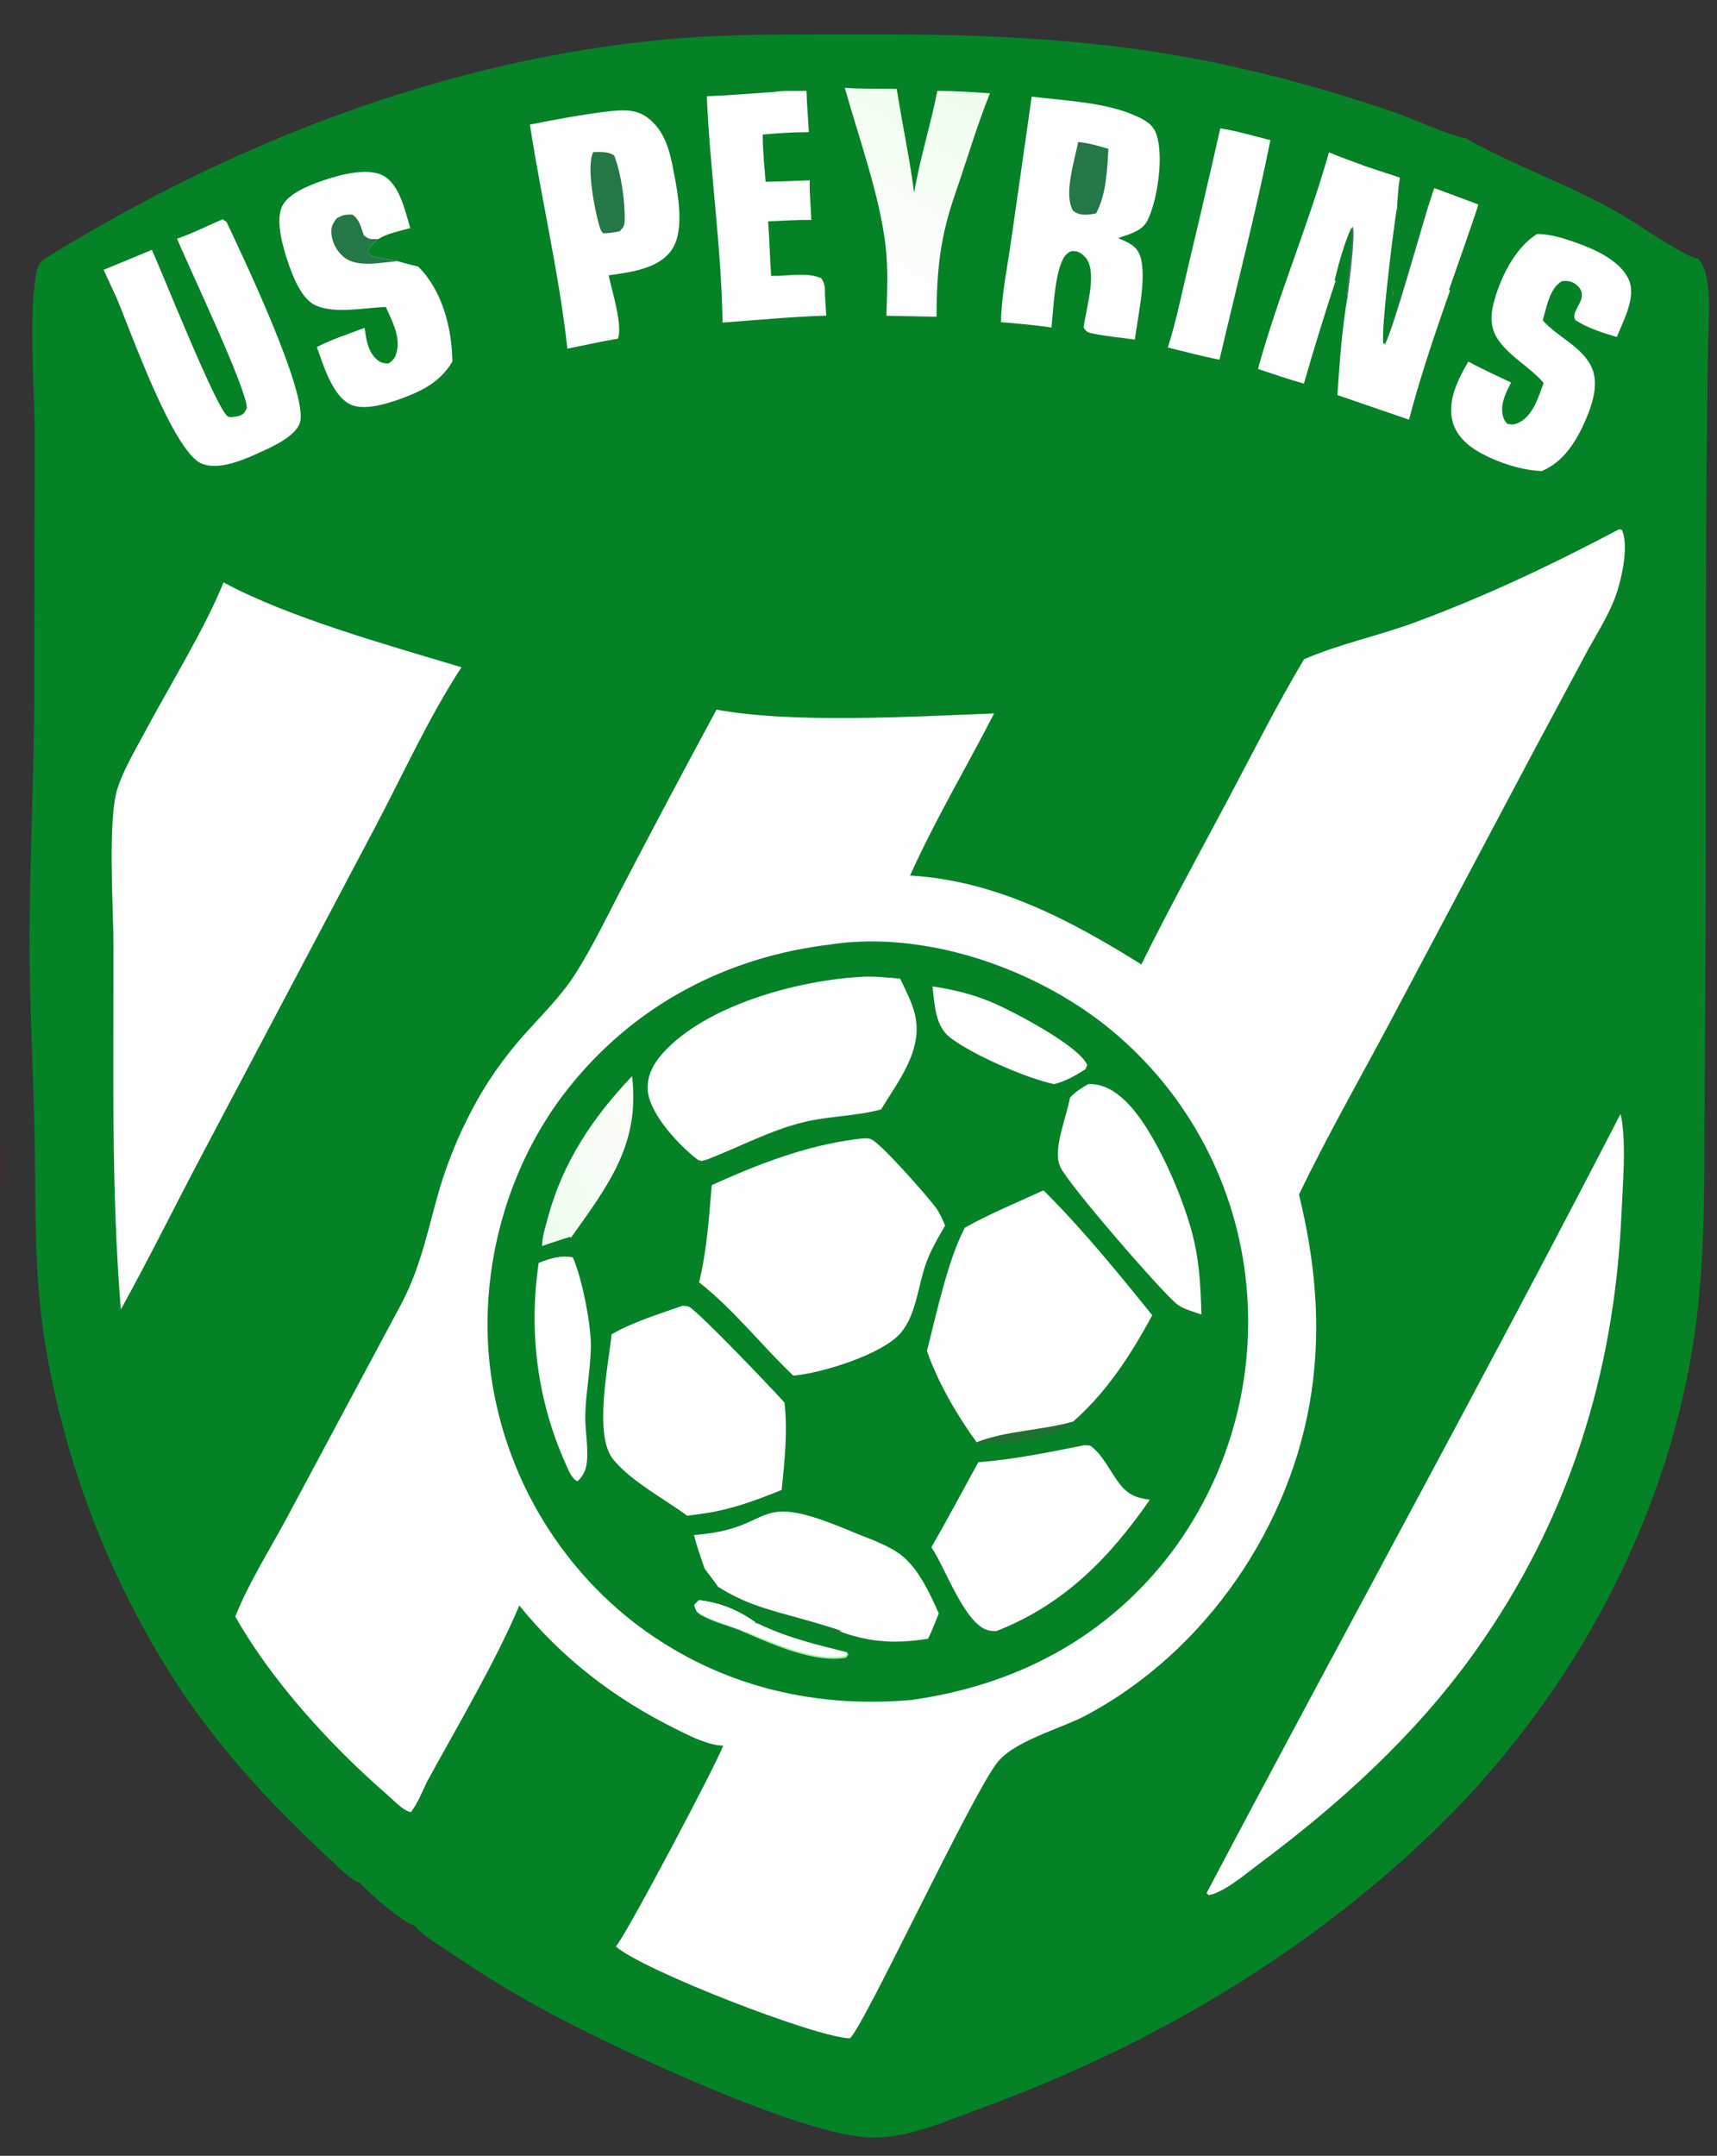 <svg xmlns="http://www.w3.org/2000/svg" id="svg67" version="1.1" height="123" width="98">
  
  <rect width="100%" height="100%" fill="#333333" stroke="none"/>
  
  <path id="path1" d="M200 136.476L200 138.899L199.802 138.742C199.557 137.994 199.824 137.216 200 136.476Z" transform="scale(0.495 0.495)" fill-opacity="0.012" fill="#09E500"></path>
  <path id="path2" d="M0 121.471C0.539 122.717 0.486 124.626 0.254 125.952L0 126.161L0 121.471Z" transform="scale(0.495 0.495)" fill-opacity="0.008" fill="#E400C1"></path>
  <path id="path3" d="M0 128.361C0.666 130.201 0.768 138.213 0 140.103L0 128.361Z" transform="scale(0.495 0.495)" fill-opacity="0.027" fill="#FE0001"></path>
  <path id="path4" d="M0 95.159C0.141 95.374 0.492 95.777 0.554 96.006C1.054 97.851 0.585 107.144 0.59 109.66C0.596 112.281 0.827 114.955 0.735 117.567C0.698 118.591 0.469 119.582 0.407 120.599L0 121.149L0 95.159Z" transform="scale(0.495 0.495)" fill-opacity="0.012" fill="#FE0001"></path>
  <path id="path5" d="M0 49.102C0.931 52.025 0.617 55.287 0.714 58.317C0.939 65.413 1.294 72.394 0.529 79.483L0 80.145L0 49.102Z" transform="scale(0.495 0.495)" fill-opacity="0.008" fill="#FE0001"></path>
  <path id="path6" d="M41.474 216.999C41.447 216.993 41.419 216.989 41.392 216.98C40.284 216.606 38.754 214.939 37.875 214.131C31.015 207.826 24.462 200.626 19.502 192.693Q18.186 190.588 16.973 188.422Q15.76 186.256 14.652 184.034Q13.545 181.812 12.545 179.539Q11.546 177.267 10.656 174.949Q9.767 172.631 8.991 170.273Q8.214 167.915 7.552 165.522Q6.889 163.13 6.343 160.708Q5.796 158.286 5.366 155.841C3.853 147.193 4.144 139.223 3.977 130.528C3.832 123.036 3.383 115.484 3.406 108C3.437 98.187 3.991 88.394 3.951 78.579L3.998 49.75C3.975 44.918 3.246 35.498 4.284 31.07C4.492 30.182 5.006 29.914 5.76 29.451C27.291 16.213 51.66 6.843 76.971 4.531C84.604 3.834 92.299 3.986 99.956 3.96C113.454 3.912 126.523 4.463 139.793 7.16Q150.374 9.359 160.589 12.885C163.433 13.842 166.146 15.278 169.072 15.977C175.39 19.55 182.406 21.753 188.569 25.721C189.674 26.433 194.747 29.826 195.773 29.793C197.52 31.6 196.999 36.609 196.958 39.037C196.581 61.461 196.738 83.865 196.671 106.293L196.544 128.436C196.517 136.293 196.589 144.208 195.629 152.022C192.898 174.239 181.478 195.44 165.483 210.908C150.528 225.371 132.525 235.902 113.045 243.03C109.178 244.445 104.657 246.473 100.492 246.38C92.416 246.198 71.041 236.123 63.424 232.052Q57.655 228.956 52.24 225.277C50.861 224.35 49.069 223.328 47.933 222.119C47.88 222.063 47.83 222.005 47.779 221.947C46.407 221.566 42.491 218.156 41.474 216.999Z" transform="scale(0.495 0.495)" fill="#058226"></path>
  <path id="path7" d="M112.751 74.686C112.478 72.585 113.03 68.656 111.935 66.925L111.507 66.865L110.579 67.798C109.924 67.814 109.898 67.75 109.433 67.338C109.312 66.974 109.189 66.595 109.268 66.209C109.427 65.433 110.056 64.854 110.694 64.443C112.065 63.562 113.428 63.264 115.022 63.615C115.121 66.136 115.004 72.184 115.72 74.232C114.978 74.685 113.616 74.615 112.751 74.686Z" transform="scale(0.495 0.495)" fill="#E7F8EA"></path>
  <path id="path8" d="M74.193 62.048L75.373 62.141C77.483 62.517 79.989 62.689 81.944 63.569C82.067 64.715 82.154 65.809 82.107 66.962C81.981 68.059 81.798 69.052 81.471 70.108C80.142 70.567 78.716 70.696 77.318 70.768C77.216 71.668 77.229 72.77 76.623 73.487C75.975 73.718 75.268 73.607 74.631 73.299C74.51 73.241 74.397 73.176 74.285 73.104Q74.62 69.212 75.038 65.329C74.845 65.21 74.646 65.092 74.466 64.955C73.918 64.538 73.934 64.376 73.84 63.746C73.997 63.192 74.084 62.613 74.193 62.048Z" transform="scale(0.495 0.495)" fill="#E7F8EA"></path>
  <path id="path9" d="M74.193 62.048L75.373 62.141C75.284 63.202 75.23 64.281 75.038 65.329C74.845 65.21 74.646 65.092 74.466 64.955C73.918 64.538 73.934 64.376 73.84 63.746C73.997 63.192 74.084 62.613 74.193 62.048Z" transform="scale(0.495 0.495)" fill="#1E7231"></path>
  <path id="path10" d="M78.342 64.357C78.673 64.463 78.776 64.599 78.976 64.876C79.277 66.323 78.897 67.54 78.436 68.894L77.912 68.507C77.654 67.226 78.088 65.63 78.342 64.357Z" transform="scale(0.495 0.495)" fill="#2C4D34"></path>
  <path id="path11" d="M133.625 61.338C134.728 60.501 136.868 59.518 138.268 59.697C139.114 59.806 139.79 60.267 140.28 60.955C141.536 62.722 142.481 67.12 142.102 69.246C142.021 69.696 141.683 69.98 141.313 70.219C140.255 70.9 138.673 71.16 137.456 71.431L136.273 71.13C134.715 69.699 134.615 66.553 134.12 64.561C134.04 63.464 133.841 62.415 133.625 61.338Z" transform="scale(0.495 0.495)" fill="#E7F8EA"></path>
  <path id="path12" d="M60.295 59.364C62.546 59.747 64.57 60.316 66.693 61.17L66.695 62.902C66.425 64.683 66.137 66.437 65.719 68.192C65.331 69.32 64.923 70.238 64.234 71.217C62.044 71.239 60.086 70.775 58.007 70.12C58.618 66.508 59.486 62.937 60.295 59.364Z" transform="scale(0.495 0.495)" fill="#E7F8EA"></path>
  <path id="path13" d="M81.944 63.569L83.489 63.254C84.46 63.397 85.403 63.495 86.385 63.535C86.85 63.602 87.332 63.702 87.8 63.707C88.696 63.604 89.56 63.711 90.451 63.803C90.316 67.347 90.185 70.768 89.406 74.245C88.464 74.614 87.36 74.673 86.355 74.703C85.311 74.735 84.271 74.477 83.514 73.716C82.65 72.847 82.779 71.798 82.811 70.669L81.471 70.108C81.798 69.052 81.981 68.059 82.107 66.962C82.154 65.809 82.067 64.715 81.944 63.569Z" transform="scale(0.495 0.495)" fill="#E7F8EA"></path>
  <path id="path14" d="M81.944 63.569L83.489 63.254C83.458 64.888 83.289 66.5 83.119 68.123C83.061 68.784 83.118 70.118 82.811 70.669L81.471 70.108C81.798 69.052 81.981 68.059 82.107 66.962C82.154 65.809 82.067 64.715 81.944 63.569Z" transform="scale(0.495 0.495)" fill="#257747"></path>
  <path id="path15" d="M86.385 63.535C86.85 63.602 87.332 63.702 87.8 63.707C87.228 65.977 87.702 70.975 86.543 72.719L86.192 72.553C85.311 70.337 86.183 65.976 86.385 63.535Z" transform="scale(0.495 0.495)" fill="#257747"></path>
  <path id="path16" d="M66.693 61.17C67.374 61.107 68.05 61.039 68.735 61.041C70.488 61.474 72.388 61.958 74.193 62.048C74.084 62.613 73.997 63.192 73.84 63.746C73.934 64.376 73.918 64.538 74.466 64.955C74.646 65.092 74.845 65.21 75.038 65.329Q74.62 69.212 74.285 73.104C73.835 72.671 73.503 72.403 72.908 72.194L72.489 72.513C71.322 73.207 68.062 72.226 66.713 71.963C66.083 71.624 64.965 71.498 64.234 71.217C64.923 70.238 65.331 69.32 65.719 68.192C66.137 66.437 66.425 64.683 66.695 62.902L66.693 61.17Z" transform="scale(0.495 0.495)" fill="#E7F8EA"></path>
  <path id="path17" d="M70.794 65.311C70.875 64.773 71 64.452 71.272 63.988C72.055 63.684 72.674 63.916 73.485 64.055C72.751 64.987 71.925 65.146 70.794 65.311Z" transform="scale(0.495 0.495)" fill="#1E7231"></path>
  <path id="path18" d="M66.693 61.17C67.374 61.107 68.05 61.039 68.735 61.041C68.418 61.842 68.24 62.605 68.092 63.453L67.179 69.444L66.713 71.963C66.083 71.624 64.965 71.498 64.234 71.217C64.923 70.238 65.331 69.32 65.719 68.192C66.137 66.437 66.425 64.683 66.695 62.902L66.693 61.17Z" transform="scale(0.495 0.495)" fill="#257747"></path>
  <path id="path19" d="M66.693 61.17C67.374 61.107 68.05 61.039 68.735 61.041C68.418 61.842 68.24 62.605 68.092 63.453C67.725 63.835 67.368 64.286 66.886 64.518L66.695 62.902L66.693 61.17Z" transform="scale(0.495 0.495)" fill="#1E7231"></path>
  <path id="path20" d="M73.84 63.746C73.934 64.376 73.918 64.538 74.466 64.955C74.646 65.092 74.845 65.21 75.038 65.329Q74.62 69.212 74.285 73.104C73.835 72.671 73.503 72.403 72.908 72.194L72.489 72.513C72.532 72.045 72.538 71.704 72.412 71.243C72.209 70.505 70.823 70.798 70.239 70.469C70.137 70.107 70.075 69.845 70.179 69.481C70.526 68.262 72.011 68.032 73.014 67.471L73.078 66.993C72.37 66.137 71.493 66.182 70.871 65.414C70.844 65.381 70.82 65.346 70.794 65.311C71.925 65.146 72.751 64.987 73.485 64.055L73.84 63.746Z" transform="scale(0.495 0.495)" fill="#257747"></path>
  <path id="path21" d="M124.229 62.437C124.559 63.862 124.731 65.268 124.874 66.722C124.95 67.491 124.935 68.438 125.143 69.171C125.189 70.483 125.266 71.793 125.109 73.101C123.71 73.617 120.344 74.543 118.961 73.909C118.93 73.895 118.9 73.878 118.87 73.863C118.49 73.863 117.934 73.775 117.617 73.969C117.289 74.171 116.906 74.145 116.541 74.09C116.228 74.043 116.01 74.123 115.72 74.232C115.004 72.184 115.121 66.136 115.022 63.615C115.865 63.614 116.747 63.32 117.631 63.3C119.784 62.7 122.013 62.602 124.229 62.437Z" transform="scale(0.495 0.495)" fill="#E7F8EA"></path>
  <path id="path22" d="M120.014 69.474C120.672 69.404 121.402 69.166 121.951 69.575C122.309 69.841 122.571 70.363 122.619 70.8C122.67 71.281 122.514 71.416 122.268 71.815L121.851 71.928C120.929 71.242 120.963 70.562 119.762 70.3C119.805 70.03 119.929 69.737 120.014 69.474Z" transform="scale(0.495 0.495)" fill="#257747"></path>
  <path id="path23" d="M115.022 63.615C115.865 63.614 116.747 63.32 117.631 63.3C117.358 64.988 117.218 67.532 118.247 68.983C118.469 69.296 118.712 69.416 119.099 69.469C119.394 69.509 119.717 69.484 120.014 69.474C119.929 69.737 119.805 70.03 119.762 70.3C119.303 70.5 118.884 70.687 118.481 70.99C118.179 72.011 118.596 72.848 118.87 73.863C118.49 73.863 117.934 73.775 117.617 73.969C117.289 74.171 116.906 74.145 116.541 74.09C116.228 74.043 116.01 74.123 115.72 74.232C115.004 72.184 115.121 66.136 115.022 63.615Z" transform="scale(0.495 0.495)" fill="#1E7231"></path>
  <path id="path24" d="M130.551 61.314C131.372 60.959 132.713 61.307 133.625 61.338C133.841 62.415 134.04 63.464 134.12 64.561C134.615 66.553 134.715 69.699 136.273 71.13L137.456 71.431C136.135 71.659 134.754 71.714 133.416 71.911C131.879 72.362 130.373 72.675 128.791 72.921C127.673 73.161 126.247 73.229 125.109 73.101C125.266 71.793 125.189 70.483 125.143 69.171C124.935 68.438 124.95 67.491 124.874 66.722C124.731 65.268 124.559 63.862 124.229 62.437L125.741 62.204C127.301 61.697 128.932 61.528 130.551 61.314Z" transform="scale(0.495 0.495)" fill="#E7F8EA"></path>
  <path id="path25" d="M125.875 65.028C126.098 66.206 126.28 67.415 126.573 68.576C125.867 68.684 125.592 68.592 125.143 69.171C124.935 68.438 124.95 67.491 124.874 66.722C125.438 66.442 125.655 65.589 125.875 65.028Z" transform="scale(0.495 0.495)" fill="#257747"></path>
  <path id="path26" d="M124.229 62.437L125.741 62.204C125.775 63.136 125.757 64.104 125.875 65.028C125.655 65.589 125.438 66.442 124.874 66.722C124.731 65.268 124.559 63.862 124.229 62.437Z" transform="scale(0.495 0.495)" fill="#257747"></path>
  <path id="path27" d="M126.573 68.576C126.697 69.502 126.819 71.983 127.575 72.541C127.964 72.828 128.329 72.862 128.791 72.921C127.673 73.161 126.247 73.229 125.109 73.101C125.266 71.793 125.189 70.483 125.143 69.171C125.592 68.592 125.867 68.684 126.573 68.576Z" transform="scale(0.495 0.495)" fill="#257747"></path>
  <path id="path28" d="M130.551 61.314C131.372 60.959 132.713 61.307 133.625 61.338C133.841 62.415 134.04 63.464 134.12 64.561C134.615 66.553 134.715 69.699 136.273 71.13L137.456 71.431C136.135 71.659 134.754 71.714 133.416 71.911C133.527 71.412 133.62 70.903 133.66 70.392C133.757 69.172 133.855 66.888 132.984 65.927C132.401 65.285 131.051 65.691 130.275 65.665C129.555 65.64 129.389 65.639 128.9 65.1C128.733 64.44 128.676 64.074 128.913 63.423C129.806 63.182 129.889 64.349 130.81 64.418C131.416 64.464 132.22 63.963 132.637 63.55C132.671 63.517 132.704 63.482 132.738 63.448C132.588 63.098 132.438 62.742 132.259 62.405C131.84 61.62 131.346 61.546 130.551 61.314Z" transform="scale(0.495 0.495)" fill="#257747"></path>
  <path id="path29" d="M90.451 63.803C91.425 63.745 92.88 63.475 93.795 63.77L95.225 63.971C95.792 64.347 96.29 64.548 96.966 64.664C97.82 63.885 99.696 63.687 100.831 63.761C101.656 63.815 102.57 64.185 103.11 64.829C103.498 65.29 103.587 65.874 103.521 66.46C103.465 66.958 103.297 67.465 103.151 67.944L103.178 69.022C103.68 70.135 104.206 72.102 103.757 73.273C103.468 74.029 102.879 74.502 102.15 74.812C100.567 75.485 98.803 75.176 97.194 74.767Q95.99 74.836 94.786 74.891C93.876 75.105 92.86 74.839 91.949 74.695C90.992 74.737 90.301 74.574 89.406 74.245C90.185 70.768 90.316 67.347 90.451 63.803Z" transform="scale(0.495 0.495)" fill="#E7F8EA"></path>
  <path id="path30" d="M103.178 69.022C102.341 68.764 101.267 68.546 100.509 68.119C99.916 67.784 99.427 67.064 99.266 66.414L99.487 66.115C100.764 66.264 101.655 67.549 103.051 67.918L103.151 67.944L103.178 69.022Z" transform="scale(0.495 0.495)" fill="#2C4D34"></path>
  <path id="path31" d="M95.225 63.971C95.792 64.347 96.29 64.548 96.966 64.664C96.68 66.314 96.621 67.853 96.763 69.523C97.972 69.928 99.71 70.302 100.644 71.164C100.823 71.752 100.904 72.092 100.737 72.703C99.463 72.846 97.725 70.132 96.749 71.216C96.532 72.298 96.857 73.73 97.194 74.767Q95.99 74.836 94.786 74.891C94.744 71.287 95.083 67.581 95.225 63.971Z" transform="scale(0.495 0.495)" fill="#1E7231"></path>
  <path id="path32" d="M90.451 63.803C91.425 63.745 92.88 63.475 93.795 63.77L95.225 63.971C95.083 67.581 94.744 71.287 94.786 74.891C93.876 75.105 92.86 74.839 91.949 74.695C90.992 74.737 90.301 74.574 89.406 74.245C90.185 70.768 90.316 67.347 90.451 63.803Z" transform="scale(0.495 0.495)" fill="#E7F8EA"></path>
  <path id="path33" d="M90.451 63.803C91.425 63.745 92.88 63.475 93.795 63.77C93.12 63.888 92.745 63.82 92.299 64.358C91.877 67.705 91.891 71.32 91.949 74.695C90.992 74.737 90.301 74.574 89.406 74.245C90.185 70.768 90.316 67.347 90.451 63.803Z" transform="scale(0.495 0.495)" fill="#257747"></path>
  <path id="path34" d="M140.708 14.797C142.633 15.083 144.59 15.694 146.486 16.153C144.777 24.632 142.578 33.029 140.617 41.454C138.622 41.084 136.634 40.53 134.659 40.059C135.618 37.044 136.26 33.833 136.992 30.753Q138.899 22.786 140.708 14.797Z" transform="scale(0.495 0.495)" fill="#FDFEFD"></path>
  <defs id="defs35">
    <linearGradient y2="32.397" x2="97.336" y1="10.056" x1="110.56" gradientUnits="userSpaceOnUse" id="gradient_0">
      <stop id="stop34" stop-color="#EEFDED" offset="0"></stop>
      <stop id="stop35" stop-color="#FFFDFF" offset="1"></stop>
    </linearGradient>
  </defs>
  <path id="path35" d="M97.411 10.121C99.39 10.264 101.413 10.215 103.398 10.248C104.025 14.253 104.879 18.192 105.408 22.218C106.068 18.26 107.309 14.414 108.083 10.472C110.117 10.483 112.12 10.602 114.147 10.759C112.681 14.38 111.544 18.256 110.271 21.955C108.4 27.26 108.014 30.944 107.986 36.508L102.206 36.398C102.284 33.762 102.425 31.082 102.125 28.457C101.449 22.534 99.032 15.919 97.411 10.121Z" transform="scale(0.495 0.495)" fill="url(#gradient_0)"></path>
  <path id="path36" d="M89.153 10.606C90.354 10.407 91.766 10.507 92.994 10.474C93.04 12.058 93.174 13.649 93.269 15.232C91.477 15.233 89.728 15.347 87.945 15.51C87.946 17.325 88.135 19.143 88.281 20.951Q90.825 20.897 93.367 20.785C93.335 22.291 93.484 23.843 93.551 25.351C91.897 25.33 90.222 25.45 88.568 25.511C88.729 27.602 88.761 29.707 88.918 31.802C90.791 31.85 92.919 31.339 94.667 32.044C95.213 32.754 95.097 33.321 95.132 34.187L95.272 36.38C91.284 36.507 87.294 36.883 83.315 37.184C83.186 28.495 81.872 19.783 81.5 11.09C84.049 11.003 86.607 10.774 89.153 10.606Z" transform="scale(0.495 0.495)" fill="#FDFEFD"></path>
  <path id="path37" d="M177.241 26.971C178.742 26.966 180.325 27.472 181.729 27.968C183.862 28.723 186.813 30.028 187.802 32.218C188.706 34.218 187.18 36.95 186.432 38.84C184.885 38.393 182.961 37.792 181.639 36.877C181.146 36.013 182.467 34.987 182.4 33.937C182.367 33.43 182.119 33.125 181.745 32.811C181.232 32.379 180.706 32.346 180.078 32.417C178.674 33.236 178.319 35.448 177.887 36.92C179.59 38.873 182.569 40.003 183.593 42.503C184.314 44.266 183.651 46.447 182.951 48.123C181.899 50.64 180.387 53.217 177.778 54.294C177.75 54.294 177.723 54.294 177.695 54.292C175.398 54.187 172.829 53.344 170.804 52.256C169.34 51.469 167.971 50.307 167.505 48.651C166.827 46.24 168.125 43.709 169.302 41.682C170.921 42.538 172.574 43.312 174.232 44.088C173.79 45.012 173.224 46.028 173.208 47.074C173.197 47.762 173.312 48.343 173.801 48.849C174.301 48.95 174.544 48.982 175.024 48.764C176.783 47.965 177.361 45.797 177.993 44.143C176.415 42.277 173.853 40.987 172.612 38.953C171.872 37.738 171.858 36.444 172.187 35.092C172.879 32.248 174.646 28.538 177.241 26.971Z" transform="scale(0.495 0.495)" fill="#FDFEFD"></path>
  <path id="path38" d="M44.492 35.385C42.045 35.458 38.663 36.217 36.386 35.197C34.859 34.514 33.894 32.159 33.365 30.673C32.748 28.942 31.654 25.484 32.561 23.713C33.299 22.273 35.722 21.332 37.177 20.83C39.019 20.195 42.316 19.262 44.16 20.23C46.078 21.236 46.727 24.36 47.306 26.293C46.075 26.632 44.688 26.892 43.596 27.564C43.106 28.016 42.474 28.468 42.344 29.152C42.926 29.778 44.989 29.892 45.86 30.103C46.628 30.349 47.437 30.52 48.218 30.723C51.024 33.51 52.096 37.818 52.166 41.663C50.929 43.79 48.998 44.91 46.748 45.764C45.076 46.398 42.107 47.434 40.389 46.614C38.329 45.63 37.261 42.019 36.533 40.005C38.249 39.107 40.231 38.49 42.039 37.784C42.23 39.061 42.38 40.427 43.371 41.366C43.824 41.795 44.215 41.896 44.816 41.885C45.182 41.629 45.464 41.392 45.624 40.962C46.341 39.044 45.252 37.101 44.492 35.385Z" transform="scale(0.495 0.495)" fill="#FDFEFD"></path>
  <path id="path39" d="M45.86 30.103C43.987 30.229 41.259 30.903 39.683 29.66C38.865 29.015 38.324 28.006 38.214 26.972C38.133 26.208 38.354 25.745 38.828 25.167C39.482 24.776 39.881 24.705 40.639 24.736C41.456 25.275 41.612 26.219 41.954 27.121C42.59 27.65 42.79 27.553 43.596 27.564C43.106 28.016 42.474 28.468 42.344 29.152C42.926 29.778 44.989 29.892 45.86 30.103Z" transform="scale(0.495 0.495)" fill="#257747"></path>
  <path id="path40" d="M70.06 12.845C71.615 12.689 73.182 12.52 74.536 13.468C76.592 14.908 77.214 17.304 77.654 19.633C78.139 22.198 79.037 26.582 77.41 28.86C75.856 31.036 72.603 31.376 70.185 31.737C70.506 33.331 71.868 37.638 71.235 39.046L70.744 39.12C68.965 39.444 67.193 39.829 65.421 40.188C64.473 31.554 62.421 22.957 61.101 14.36C64.073 13.77 67.052 13.213 70.06 12.845Z" transform="scale(0.495 0.495)" fill="#FDFEFD"></path>
  <path id="path41" d="M68.405 17.531C69.247 17.516 70.119 17.444 70.819 17.925C71.625 19.997 72.061 23.09 72.03 25.343C72.021 25.999 71.902 26.207 71.443 26.658C70.798 26.801 70.206 26.879 69.546 26.895C69.411 26.743 69.29 26.58 69.224 26.385C68.615 24.592 67.554 19.101 68.405 17.531Z" transform="scale(0.495 0.495)" fill="#257747"></path>
  <path id="path42" d="M25.672 25.27L26.124 25.587C27.919 29.396 35.615 45.492 34.583 48.723C34.144 50.096 31.967 51.225 30.727 51.795C28.693 52.73 25.473 54.321 23.275 53.447C19.982 52.137 15.071 38.188 13.477 34.419L11.949 31.098Q14.737 29.965 17.509 28.796C18.744 31.474 25.047 47.407 26.305 48.024C26.55 48.144 27.36 48.009 27.62 47.915C28.175 47.717 28.226 47.511 28.463 46.996C28.407 44.691 21.703 30.642 20.411 27.507C22.19 26.914 23.947 26.017 25.672 25.27Z" transform="scale(0.495 0.495)" fill="#FDFEFD"></path>
  <path id="path43" d="M118.962 11.14C122.75 11.603 127.384 11.771 130.896 13.327C131.922 13.782 132.911 14.297 133.312 15.404C134.231 17.938 133.477 23.076 132.297 25.439C131.683 26.668 130.123 27.014 128.928 27.438C129.636 27.754 130.488 28.077 131.007 28.68C132.655 30.595 131.114 36.624 130.865 39.141C129.291 38.928 127.675 38.773 126.118 38.469C125.486 38.346 125.305 38.304 124.953 37.761C125.18 35.693 126.514 31.663 125.305 29.858C125.05 29.477 124.522 29.042 124.06 28.969C123.637 28.902 123.446 28.935 123.103 29.193C121.616 30.31 121.463 35.867 121.24 37.748C119.307 37.459 117.364 37.301 115.418 37.134C115.469 34.063 116.144 30.855 116.579 27.812L118.962 11.14Z" transform="scale(0.495 0.495)" fill="#FDFEFD"></path>
  <path id="path44" d="M124.322 16.368C125.538 16.493 126.644 16.811 127.81 17.163C127.653 19.613 127.56 22.397 126.388 24.597C126.252 24.626 126.116 24.654 125.979 24.674C125.159 24.797 124.439 24.827 123.751 24.316C122.592 22.495 123.919 18.439 124.322 16.368Z" transform="scale(0.495 0.495)" fill="#257747"></path>
  <path id="path45" d="M153.24 17.556C155.946 18.7 158.767 19.573 161.556 20.49C161.357 21.615 161.302 22.764 161.218 23.902C162.105 26.471 160.634 32.068 160.575 35.028L160.573 35.118L160.441 35.066L160.591 34.893C160.598 34.733 160.613 34.579 160.64 34.422C160.786 33.568 161.565 32.684 161.811 31.769C162.265 30.084 162.999 25.579 163.769 24.376C163.884 24.198 164.503 23.877 164.707 23.738C164.932 23.046 165.132 22.333 165.389 21.654L170.621 23.592C167.912 31.794 164.65 40.026 162.466 48.374L154.21 45.538C154.467 41.731 154.734 37.848 155.398 34.089C154.966 33.325 154.808 32.788 153.998 32.378Q152.058 38.262 150.347 44.216C148.56 43.715 146.808 43.118 145.05 42.524C147.375 34.091 150.854 25.972 153.24 17.556Z" transform="scale(0.495 0.495)" fill="#FDFEFD"></path>
  <path id="path46" d="M153.998 32.378C154.463 30.284 155.092 28.073 155.985 26.12C156.341 26.894 155.541 32.955 155.398 34.089C154.966 33.325 154.808 32.788 153.998 32.378Z" transform="scale(0.495 0.495)" fill="#4C7173"></path>
  <path id="path47" d="M164.707 23.738C163.913 26.242 160.562 38.278 159.659 39.751C159.267 38.706 160.861 25.96 161.218 23.902C162.105 26.471 160.634 32.068 160.575 35.028L160.573 35.118L160.441 35.066L160.591 34.893C160.598 34.733 160.613 34.579 160.64 34.422C160.786 33.568 161.565 32.684 161.811 31.769C162.265 30.084 162.999 25.579 163.769 24.376C163.884 24.198 164.503 23.877 164.707 23.738Z" transform="scale(0.495 0.495)" fill="#257747"></path>
  <path id="path48" d="M186.843 128.417C186.895 128.567 186.946 128.724 186.971 128.881C187.511 132.265 187.114 136.413 186.967 139.836C186.167 158.335 180.833 175.311 170.033 190.434C163.218 199.977 154.522 207.87 145.165 214.845C143.701 215.936 141.124 218.144 139.369 218.436L139.125 218.201C154.942 188.237 171.311 158.526 186.843 128.417Z" transform="scale(0.495 0.495)" fill="#FDFEFD"></path>
  <path id="path49" d="M25.776 67.13C33.288 71.197 44.882 74.401 53.21 76.91C49.434 82.685 46.433 89.337 43.201 95.446L23.427 132.842C20.242 138.858 17.229 144.979 13.933 150.935C12.791 136.907 13.12 122.934 13.083 108.877C13.072 104.632 12.381 94.369 13.571 90.806C14.318 88.572 15.588 86.469 16.694 84.397C19.513 79.118 23.637 72.426 25.776 67.13Z" transform="scale(0.495 0.495)" fill="#FDFEFD"></path>
  <path id="path50" d="M186.711 60.993L187.01 61.084C187.034 61.142 187.06 61.199 187.083 61.258C187.825 63.18 186.908 67.128 186.169 69.025C185.316 71.213 183.978 73.281 182.862 75.348L176.624 86.99L160.169 118.011C156.684 124.538 152.994 131.023 149.779 137.686C151.623 145.219 152.355 152.659 151.234 160.374C148.991 175.818 139.026 190.399 125.173 197.741C122.245 199.293 116.827 200.663 114.888 203.288C111.633 207.695 99.488 233.823 97.986 234.944C94.013 234.831 73.958 227.024 71.003 224.344C71.755 223.875 82.748 203.107 83.386 201.199C83.225 201.199 83.067 201.193 82.907 201.174C81.212 200.973 79.24 199.943 77.704 199.176C70.78 195.716 64.761 191.092 59.881 185.058C57.163 191.488 52.636 199.15 49.24 205.359C48.685 206.526 48.172 207.817 47.398 208.853C47.322 208.845 47.244 208.842 47.169 208.819C46.344 208.558 45.233 207.371 44.557 206.783C38.109 201.174 31.356 193.793 27.13 186.328C28.693 182.391 31.203 178.457 33.203 174.711L46.24 150.352C48.611 145.885 49.336 141.596 50.741 136.846Q52.168 132.161 54.466 127.836C56.042 124.829 58.098 121.908 60.35 119.367C62.376 117.081 64.636 114.907 66.288 112.329C68.419 109.003 70.158 105.283 72.002 101.787Q77.234 91.75 82.62 81.795C91.509 83.433 105.4 82.576 114.626 82.236C111.427 88.457 107.804 94.536 104.936 100.915C114.796 101.486 123.435 106.049 131.605 111.167C134.782 104.735 138.262 98.415 141.631 92.081C144.487 86.71 147.239 81.218 150.358 75.996C154.345 74.244 158.916 73.294 163.04 71.777C171.224 68.767 179.015 65.067 186.711 60.993Z" transform="scale(0.495 0.495)" fill="#FDFEFD"></path>
  <path id="path51" d="M95.906 108.846C95.982 108.831 96.058 108.814 96.135 108.803C106.549 107.379 118.279 111.324 126.567 117.496Q127.416 118.134 128.233 118.813Q129.051 119.492 129.833 120.21Q130.616 120.928 131.363 121.684Q132.11 122.439 132.819 123.231Q133.528 124.022 134.198 124.847Q134.867 125.671 135.496 126.528Q136.124 127.385 136.71 128.271Q137.296 129.157 137.838 130.071Q138.379 130.985 138.876 131.924Q139.372 132.864 139.822 133.826Q140.272 134.788 140.674 135.772Q141.077 136.755 141.43 137.757Q141.784 138.758 142.089 139.776Q142.393 140.794 142.647 141.826Q142.902 142.857 143.105 143.9Q143.309 144.943 143.461 145.994Q143.617 147.069 143.719 148.15Q143.822 149.232 143.872 150.317Q143.922 151.402 143.919 152.488Q143.915 153.574 143.859 154.659Q143.803 155.743 143.693 156.824Q143.584 157.905 143.422 158.979Q143.26 160.053 143.045 161.117Q142.831 162.182 142.564 163.235Q142.298 164.288 141.981 165.327Q141.663 166.366 141.295 167.387Q140.928 168.409 140.51 169.412Q140.093 170.415 139.627 171.396Q139.161 172.377 138.647 173.334Q138.134 174.292 137.574 175.222Q137.015 176.153 136.41 177.056Q135.806 177.958 135.158 178.83C127.665 188.744 117.215 194.248 105.039 195.948C93.219 196.968 82.044 194.061 72.674 186.679Q71.841 186.012 71.042 185.305Q70.243 184.599 69.479 183.854Q68.715 183.11 67.988 182.33Q67.261 181.549 66.573 180.734Q65.885 179.919 65.237 179.072Q64.589 178.225 63.983 177.347Q63.376 176.469 62.813 175.563Q62.25 174.657 61.732 173.725Q61.214 172.793 60.741 171.837Q60.268 170.881 59.843 169.903Q59.417 168.925 59.039 167.927Q58.661 166.93 58.332 165.915Q58.003 164.9 57.723 163.871Q57.444 162.842 57.215 161.8Q56.985 160.758 56.807 159.707Q56.628 158.655 56.501 157.596C55.184 146.297 58.456 134.331 65.553 125.407C73.174 115.825 83.833 110.248 95.906 108.846Z" transform="scale(0.495 0.495)" fill="#058226"></path>
  <path id="path52" d="M81.276 180.873L82.88 183.008L82.972 183.803C82.129 184.25 81.353 183.728 80.643 184.586L80.094 185.136C80.409 184.317 80.503 183.648 80.561 182.778C80.623 181.857 80.588 181.47 81.276 180.873Z" transform="scale(0.495 0.495)" fill="#1E7231"></path>
  <path id="path53" d="M65.851 142.642L66.048 144.921C64.588 144.661 63.453 145.043 62.113 145.565C62.057 144.99 62.346 144.29 62.508 143.735L65.851 142.642Z" transform="scale(0.495 0.495)" fill="#1E7231"></path>
  <path id="path54" d="M112.608 166.235C115.975 164.899 120.185 164.869 123.738 163.853C122.2 165.375 118.338 166.296 116.188 166.296C115.182 166.297 113.501 166.543 112.608 166.235Z" transform="scale(0.495 0.495)" fill="#1E7231"></path>
  <path id="path55" d="M80.643 184.586C83.197 184.872 85.123 185.677 87.235 187.163C86.84 187.531 86.457 187.91 86.008 188.213C84.383 187.44 82.498 187.083 80.928 186.203C80.361 185.885 80.261 185.76 80.094 185.136L80.643 184.586Z" transform="scale(0.495 0.495)" fill="#C7FDD1"></path>
  <path id="path56" d="M87.235 187.163C90.567 188.824 94.258 189.755 97.869 190.6L97.578 191.062C94.077 191.753 89.211 189.604 86.008 188.213C86.457 187.91 86.84 187.531 87.235 187.163Z" transform="scale(0.495 0.495)" fill="#9CF59D"></path>
  <path id="path57" d="M82.88 183.008C87.106 185.889 92.584 186.403 97.306 188.212L97.218 188.212C94.59 188.183 89.733 186.57 87.196 185.621C86.446 185.341 85.734 184.867 84.999 184.61C84.738 184.518 84.668 184.57 84.421 184.664C85.088 185.259 88.642 187.332 89.502 187.661C91.592 188.461 96.439 188.968 97.869 190.6C94.258 189.755 90.567 188.824 87.235 187.163C85.123 185.677 83.197 184.872 80.643 184.586C81.353 183.728 82.129 184.25 82.972 183.803L82.88 183.008Z" transform="scale(0.495 0.495)" fill="#1E7231"></path>
  <defs id="defs58">
    <linearGradient y2="131.402" x2="74.76" y1="137.041" x1="61.28" gradientUnits="userSpaceOnUse" id="gradient_1">
      <stop id="stop57" stop-color="#EEFDF0" offset="0"></stop>
      <stop id="stop58" stop-color="#FDFBF9" offset="1"></stop>
    </linearGradient>
  </defs>
  <path id="path58" d="M72.878 124.039C73.811 131.87 70.172 136.556 65.851 142.642L62.508 143.735C62.486 142.599 62.898 141.383 63.195 140.284C64.921 133.894 68.383 128.771 72.878 124.039Z" transform="scale(0.495 0.495)" fill="url(#gradient_1)"></path>
  <path id="path59" d="M107.518 113.69C109.797 114.045 111.909 114.532 114.053 115.396C116.445 116.361 124.394 120.487 125.362 122.752L125.155 123.248C123.971 123.98 122.907 124.622 121.537 124.957C118.344 124.283 112.13 121.57 109.567 119.601C107.787 118.233 107.782 115.744 107.518 113.69Z" transform="scale(0.495 0.495)" fill="#FDFEFD"></path>
  <path id="path60" d="M62.113 145.565C63.453 145.043 64.588 144.661 66.048 144.921C67.108 147.273 68.189 152.77 68.132 155.338C68.071 158.043 67.498 160.723 67.486 163.446C67.479 165.093 68.036 168.029 67.448 169.499C67.264 169.959 66.966 170.4 66.599 170.733C65.923 170.476 65.543 169.432 65.259 168.802C61.946 161.441 60.941 153.542 62.113 145.565Z" transform="scale(0.495 0.495)" fill="#FDFEFD"></path>
  <path id="path61" d="M125.485 124.954C127.246 124.916 128.562 125.742 129.794 126.928C133.195 130.204 136.728 138.604 137.729 143.212C138.326 145.956 138.46 148.719 138.528 151.514C137.656 151.202 136.415 150.888 135.696 150.308C133.845 148.814 123.208 136.531 122.262 134.52C121.317 132.509 123.027 128.683 123.364 126.539C123.976 125.832 124.691 125.421 125.485 124.954Z" transform="scale(0.495 0.495)" fill="#FDFEFD"></path>
  <path id="path62" d="M80.018 176.931C89.92 176.187 86.301 171.496 98.157 176.511C100.074 177.322 102.558 178.091 104.145 179.431C106.008 181.004 107.283 183.783 108.247 185.974C107.847 186.938 107.482 187.955 107.012 188.885C103.571 189.439 100.625 189.349 97.306 188.212C92.584 186.403 87.106 185.889 82.88 183.008L81.276 180.873C80.82 179.567 80.359 178.272 80.018 176.931Z" transform="scale(0.495 0.495)" fill="#FDFEFD"></path>
  <path id="path63" d="M125.025 166.578L125.68 166.614C127.031 167.503 127.973 169.524 128.937 170.818C130.02 172.27 130.855 172.609 132.577 172.866C127.922 179.594 122.656 184.963 114.885 188.004C114.605 188.001 114.323 187.993 114.047 187.937C111.284 187.385 108.948 180.558 107.394 178.343C109.257 175.115 111.004 171.808 112.801 168.542C116.947 168.214 120.953 167.393 125.025 166.578Z" transform="scale(0.495 0.495)" fill="#FDFEFD"></path>
  <path id="path64" d="M78.659 150.521C78.692 150.516 78.724 150.506 78.756 150.507C78.894 150.51 79.3 150.546 79.415 150.603C80.538 151.159 89.039 160.076 90.453 161.664C90.839 165.045 90.469 168.364 90.133 171.73C87.215 172.917 84.443 173.949 81.313 174.422L79.239 174.708C76.562 172.725 72.864 170.81 70.741 168.259C68.398 165.442 70.176 157.395 70.516 153.796C73.027 152.357 75.939 151.478 78.659 150.521Z" transform="scale(0.495 0.495)" fill="#FDFEFD"></path>
  <path id="path65" d="M99.145 112.607C100.683 112.48 102.265 112.681 103.801 112.803C104.408 114.107 105.156 115.506 105.494 116.91C106.479 121.01 103.6 124.575 101.591 127.872C98.692 128.665 95.622 128.626 92.708 129.331C88.874 130.258 85.241 132.207 81.566 133.636L80.883 133.819C80.704 133.778 80.518 133.721 80.37 133.608C78.282 131.999 74.899 128.403 74.686 125.677C74.561 124.083 75.326 122.63 76.356 121.468C81.272 115.916 91.855 113.019 99.145 112.607Z" transform="scale(0.495 0.495)" fill="#FDFEFD"></path>
  <path id="path66" d="M111.259 141.501C114.154 139.877 117.309 138.592 120.325 137.203C124.837 141.697 128.863 146.644 132.859 151.593C130.461 156.069 127.587 160.493 123.738 163.853C120.185 164.869 115.975 164.899 112.608 166.235C110.42 163.241 108.081 159.241 106.881 155.707C107.955 151.538 109.3 145.158 111.259 141.501Z" transform="scale(0.495 0.495)" fill="#FDFEFD"></path>
  <path id="path67" d="M98.449 131.34C98.97 131.284 99.913 131.104 100.396 131.288C101.543 131.724 106.905 137.846 107.874 139.148C108.348 139.785 108.672 140.535 108.977 141.263C108.143 142.688 107.32 144.092 106.762 145.652C105.866 148.159 105.648 151.508 103.898 153.594C101.785 156.113 94.702 158.289 91.469 158.558C87.813 155.076 84.579 150.915 80.608 147.804C81.509 144.122 81.747 140.365 82.069 136.6C87.293 134.233 92.734 132.111 98.449 131.34Z" transform="scale(0.495 0.495)" fill="#FDFEFD"></path>
  <path id="path71" d="m 47.409,94.013 c -1.275,-0.321 -2.038,-0.548 -2.806,-0.834 -0.77,-0.287 -1.33,-0.542 -1.635,-0.747 -0.592,-0.397 -1.189,-0.691 -1.79,-0.883 -0.347,-0.111 -0.619,-0.17 -1.179,-0.256 l -0.096,-0.015 0.062,-0.07 c 0.034,-0.038 -0.026,0.015 -0.134,0.118 -0.108,0.103 -0.189,0.168 -0.18,0.144 0.1,-0.271 0.157,-0.585 0.199,-1.103 0.038,-0.464 0.069,-0.589 0.185,-0.735 0.155,-0.196 0.108,-0.227 0.554,0.367 0.342,0.455 0.4,0.543 0.403,0.615 0.004,0.082 0.004,0.082 0.012,0.012 0.005,-0.04 0.012,-0.072 0.016,-0.072 0.004,0 0.105,0.062 0.225,0.137 0.27,0.17 0.791,0.44 1.161,0.601 0.771,0.336 1.518,0.575 3.358,1.073 0.974,0.264 2.225,0.65 2.272,0.701 0.035,0.038 -0.645,-0.046 -1.115,-0.138 -1.276,-0.251 -3.335,-0.907 -4.298,-1.369 -0.584,-0.281 -0.659,-0.307 -0.775,-0.276 -0.048,0.013 -0.087,0.033 -0.087,0.045 0,0.095 1.885,1.227 2.427,1.457 0.229,0.097 0.658,0.217 1.506,0.42 1.12,0.268 1.731,0.456 2.132,0.657 0.232,0.117 0.593,0.38 0.519,0.379 -0.018,-2.73e-4 -0.441,-0.103 -0.939,-0.229 z m -7.224,-2.946 c -0.01,-0.01 -0.145,0.057 -0.145,0.072 0,0.006 0.035,-0.006 0.077,-0.027 0.042,-0.02 0.073,-0.041 0.068,-0.045 z m 0.092,-0.019 c -0.007,-0.007 -0.026,-0.008 -0.042,-0.002 -0.018,0.007 -0.012,0.012 0.013,0.013 0.023,9.59e-4 0.036,-0.004 0.029,-0.012 z m 0.122,-0.023 c -0.015,-0.006 -0.045,-0.006 -0.066,-8.19e-4 -0.021,0.006 -0.009,0.011 0.027,0.011 0.036,4.5e-4 0.054,-0.004 0.039,-0.01 z m 0.254,-0.023 c -0.033,-0.005 -0.088,-0.005 -0.122,0 -0.033,0.005 -0.006,0.009 0.061,0.009 0.067,0 0.094,-0.004 0.061,-0.009 z m 0.166,-0.021 c -0.015,-0.006 -0.04,-0.006 -0.055,0 -0.015,0.006 -0.003,0.011 0.028,0.011 0.03,0 0.043,-0.005 0.028,-0.011 z m 0.209,-0.223 c -0.006,-0.021 -0.01,-0.004 -0.01,0.039 0,0.043 0.004,0.06 0.01,0.039 0.006,-0.021 0.006,-0.056 0,-0.077 z" style="fill:#058226;fill-opacity:1;stroke-width:0.022"></path>
  <path id="path72" d="m 42.393,93.007 c -0.16,-0.075 -0.448,-0.182 -1.138,-0.422 C 40.65,92.375 40.351,92.252 40.066,92.095 39.828,91.964 39.732,91.868 39.668,91.696 l -0.046,-0.123 0.132,-0.137 0.132,-0.137 0.194,0.027 c 0.863,0.118 1.672,0.4 2.428,0.845 0.167,0.098 0.57,0.358 0.605,0.39 0.017,0.016 -0.559,0.522 -0.581,0.512 -0.002,-0.001 -0.064,-0.03 -0.137,-0.064 z" style="fill:#fdfefd;fill-opacity:1;stroke-width:0.022"></path>
  <path id="path73" d="m 47.155,94.532 c -1.078,-0.091 -2.298,-0.464 -4.215,-1.288 l -0.381,-0.164 0.096,-0.069 c 0.053,-0.038 0.17,-0.137 0.26,-0.22 0.09,-0.083 0.18,-0.163 0.2,-0.179 0.031,-0.024 0.085,-0.006 0.35,0.117 1.129,0.523 2.401,0.935 4.296,1.392 0.327,0.079 0.598,0.147 0.603,0.152 0.005,0.005 -0.018,0.054 -0.052,0.109 -0.06,0.099 -0.062,0.1 -0.223,0.124 -0.228,0.034 -0.686,0.046 -0.935,0.025 z" style="fill:#fdfefd;fill-opacity:1;stroke-width:0.022"></path>
  <path id="path74" d="m 42.449,93.03 c -0.189,-0.091 -0.375,-0.162 -1.069,-0.405 -0.685,-0.24 -0.897,-0.324 -1.174,-0.462 -0.215,-0.108 -0.32,-0.175 -0.402,-0.257 -0.067,-0.067 -0.099,-0.122 -0.148,-0.252 l -0.03,-0.079 0.042,-0.045 c 0.023,-0.025 0.082,-0.087 0.131,-0.137 l 0.09,-0.092 0.185,0.027 c 0.364,0.053 0.621,0.107 0.932,0.197 0.531,0.153 1.077,0.392 1.545,0.675 0.214,0.13 0.555,0.353 0.555,0.363 0,0.014 -0.194,0.195 -0.37,0.346 -0.13,0.111 -0.194,0.161 -0.207,0.159 -0.003,-2.67e-4 -0.039,-0.017 -0.08,-0.036 z" style="fill:#fdfefd;fill-opacity:1;stroke-width:0.006"></path>
  <path id="path75" d="m 42.432,93.023 c -0.152,-0.072 -0.384,-0.162 -0.768,-0.297 -0.087,-0.03 -0.272,-0.096 -0.411,-0.145 -0.568,-0.2 -0.805,-0.295 -1.064,-0.426 -0.198,-0.1 -0.303,-0.167 -0.379,-0.242 -0.069,-0.067 -0.105,-0.127 -0.156,-0.262 l -0.029,-0.076 0.036,-0.04 c 0.02,-0.022 0.079,-0.084 0.132,-0.138 l 0.095,-0.098 0.171,0.025 c 0.208,0.03 0.329,0.051 0.481,0.083 0.696,0.146 1.364,0.407 1.978,0.772 0.205,0.122 0.588,0.371 0.588,0.382 0,0.007 -0.114,0.119 -0.196,0.194 -0.198,0.177 -0.362,0.313 -0.38,0.311 -0.004,-2.72e-4 -0.048,-0.02 -0.098,-0.044 z" style="fill:#fdfefd;fill-opacity:1;stroke-width:0.006"></path>
  <path id="path76" d="m 42.46,93.036 c -0.181,-0.087 -0.387,-0.166 -0.917,-0.352 -0.897,-0.315 -1.056,-0.377 -1.353,-0.528 -0.195,-0.099 -0.304,-0.168 -0.38,-0.242 -0.069,-0.067 -0.105,-0.127 -0.156,-0.262 l -0.029,-0.076 0.031,-0.034 c 0.017,-0.019 0.076,-0.081 0.132,-0.138 l 0.101,-0.104 0.155,0.022 c 0.085,0.012 0.204,0.031 0.265,0.041 0.752,0.13 1.468,0.389 2.141,0.775 0.19,0.109 0.657,0.41 0.657,0.424 0,0.009 -0.14,0.145 -0.249,0.241 -0.18,0.159 -0.311,0.265 -0.327,0.264 -0.004,-2.18e-4 -0.036,-0.014 -0.071,-0.031 z" style="fill:#fdfefd;fill-opacity:1;stroke-width:0.006"></path>
  <path id="path77" d="m 76.719,16.573 c -0.11,-0.208 -0.284,-0.411 -0.449,-0.527 l -0.09,-0.063 0.129,-0.516 c 0.224,-0.897 0.521,-1.806 0.766,-2.343 l 0.078,-0.172 0.005,0.188 c 0.012,0.393 -0.009,0.835 -0.067,1.469 -0.074,0.8 -0.212,2.006 -0.242,2.101 -0.019,0.06 -0.036,0.042 -0.131,-0.137 z" style="fill:#058226;fill-opacity:1;stroke-width:0.031"></path>
  <path id="path78" d="" style="fill:#058226;fill-opacity:1;stroke-width:0.031"></path>
  <path id="path79" d="m 78.997,18.115 c 0,-0.033 0.043,-0.519 0.078,-0.882 0.105,-1.089 0.3,-2.786 0.458,-3.988 0.012,-0.091 0.022,-0.167 0.022,-0.17 0,-0.002 0.07,-0.004 0.156,-0.004 l 0.156,-5e-6 -0.004,0.115 c -0.016,0.498 -0.076,1.049 -0.237,2.181 -0.115,0.809 -0.152,1.102 -0.182,1.42 -0.019,0.199 -0.036,0.472 -0.031,0.477 0.006,0.006 0.009,-0.008 0.014,-0.067 0.023,-0.289 0.068,-0.409 0.342,-0.908 0.124,-0.227 0.203,-0.397 0.243,-0.525 0.04,-0.129 0.116,-0.463 0.244,-1.061 0.165,-0.776 0.218,-1.014 0.313,-1.396 l 0.058,-0.236 h 0.215 c 0.169,0 0.214,0.002 0.212,0.007 -0.001,0.004 -0.108,0.367 -0.237,0.808 -0.549,1.874 -0.935,3.157 -1.166,3.875 -0.013,0.041 -0.045,0.141 -0.072,0.222 l -0.048,0.148 h -0.268 -0.268 z" style="fill:#058226;fill-opacity:1;stroke-width:0.006"></path>
  <path id="path80" d="m 79.56,13.053 c 0.002,-0.01 0.02,-0.149 0.042,-0.311 0.022,-0.161 0.055,-0.402 0.075,-0.535 0.02,-0.133 0.039,-0.268 0.044,-0.299 0.004,-0.031 0.01,-0.057 0.013,-0.057 0.006,0 0.043,0.132 0.063,0.227 0.043,0.209 0.062,0.413 0.068,0.732 l 0.005,0.26 H 79.713 79.557 Z" style="fill:#058226;fill-opacity:1;stroke-width:0.008"></path>
  <path id="path81" d="m 80.633,13.064 c 0,-0.014 0.095,-0.341 0.133,-0.459 0.082,-0.252 0.188,-0.497 0.245,-0.563 0.015,-0.018 0.058,-0.053 0.096,-0.079 0.082,-0.056 0.331,-0.207 0.335,-0.203 0.002,0.002 -0.028,0.103 -0.065,0.225 -0.037,0.122 -0.125,0.415 -0.194,0.652 l -0.127,0.43 -0.212,0.002 c -0.117,0.001 -0.212,-7.54e-4 -0.212,-0.004 z" style="fill:#058226;fill-opacity:1;stroke-width:0.008"></path>
  <path id="path82" d="m 79.477,16.545 c 2.24e-4,-0.043 0.069,-0.56 0.172,-1.283 0.161,-1.139 0.214,-1.666 0.224,-2.23 0.006,-0.363 -0.01,-0.633 -0.053,-0.875 -0.017,-0.096 -0.054,-0.248 -0.073,-0.303 -0.011,-0.03 -0.009,-0.064 0.015,-0.406 0.047,-0.646 0.087,-1.023 0.135,-1.278 0.004,-0.02 0.005,-0.039 0.002,-0.04 -0.003,-0.002 -0.286,-0.095 -0.63,-0.207 -0.644,-0.21 -1.559,-0.515 -1.565,-0.521 -0.002,-0.002 1.547,-0.004 3.443,-0.004 h 3.447 v 3.578 3.578 H 83.645 82.696 l 0.018,-0.053 c 0.021,-0.06 0.136,-0.387 0.422,-1.201 0.698,-1.984 1.257,-3.621 1.242,-3.636 -0.004,-0.004 -0.582,-0.22 -1.285,-0.48 -0.703,-0.26 -1.283,-0.475 -1.29,-0.478 -0.01,-0.004 -0.022,0.023 -0.068,0.154 -0.053,0.15 -0.082,0.242 -0.223,0.689 -0.032,0.102 -0.06,0.187 -0.061,0.189 -0.001,0.001 -0.075,0.046 -0.164,0.1 -0.197,0.119 -0.271,0.174 -0.302,0.223 -0.123,0.193 -0.258,0.587 -0.411,1.195 -0.083,0.331 -0.149,0.622 -0.302,1.335 -0.214,1 -0.251,1.15 -0.324,1.324 -0.034,0.081 -0.123,0.255 -0.232,0.455 l -0.102,0.186 h -0.07 c -0.05,0 -0.069,-0.003 -0.069,-0.01 z" style="fill:#058226;fill-opacity:1;stroke-width:0.008"></path>
  <path id="path83" d="m 78.958,19.634 c -0.026,-0.042 -0.025,-0.599 0.002,-1.001 0.009,-0.127 0.02,-0.291 0.025,-0.365 l 0.01,-0.135 h 0.267 0.267 l -0.049,0.15 c -0.107,0.332 -0.272,0.796 -0.366,1.029 -0.055,0.138 -0.142,0.328 -0.15,0.328 -0.002,0 -0.006,-0.003 -0.008,-0.007 z" style="fill:#058226;fill-opacity:1;stroke-width:0.008"></path>
  <path id="path84" d="m 44.557,36.805 c -0.255,-0.071 -0.317,-0.105 -0.3,-0.162 0.148,-0.486 0.362,-2.31 0.424,-3.619 0.026,-0.553 0.058,-1.107 0.07,-1.231 l 0.022,-0.226 0.336,-0.028 c 0.341,-0.029 1.221,-0.034 1.14,-0.006 -0.024,0.008 -0.118,0.027 -0.209,0.042 -0.09,0.015 -0.222,0.076 -0.292,0.135 -0.12,0.101 -0.13,0.137 -0.179,0.628 -0.084,0.848 -0.137,2.166 -0.138,3.404 l -6e-4,1.16 -0.276,-0.003 c -0.152,-0.002 -0.421,-0.044 -0.598,-0.093 z" style="fill:#058226;fill-opacity:1;stroke-width:0.044"></path>
  <path id="path85" d="m 42.7,35.892 c -0.128,-0.081 -0.196,-0.465 -0.217,-1.222 -0.018,-0.646 -0.002,-0.921 0.118,-1.965 0.076,-0.668 0.145,-1.22 0.152,-1.227 0.007,-0.007 0.156,5e-5 0.33,0.016 0.262,0.024 0.313,0.042 0.295,0.1 -0.047,0.157 -0.111,0.872 -0.157,1.75 -0.069,1.349 -0.153,1.948 -0.335,2.403 -0.077,0.191 -0.093,0.204 -0.187,0.145 z" style="fill:#058226;fill-opacity:1;stroke-width:0.044"></path>
  <path id="path86" d="m 38.653,33.958 -0.119,-0.088 -0.013,-0.103 c -0.024,-0.195 -0.012,-0.618 0.025,-0.869 0.035,-0.241 0.194,-1.033 0.209,-1.049 0.018,-0.018 0.169,0.08 0.22,0.141 0.075,0.091 0.082,0.111 0.105,0.267 0.044,0.302 0.017,0.7 -0.072,1.071 -0.046,0.191 -0.212,0.719 -0.226,0.719 -0.005,0 -0.063,-0.04 -0.129,-0.088 z" style="fill:#058226;fill-opacity:1;stroke-width:0.016"></path>
  <path id="path87" d="m 40.623,34.801 -0.321,-0.134 0.037,-0.127 c 0.14,-0.48 0.257,-1.131 0.28,-1.557 0.012,-0.228 -0.014,-0.82 -0.055,-1.242 -0.016,-0.163 -0.028,-0.297 -0.026,-0.298 0.017,-0.01 0.735,-0.146 0.741,-0.14 0.025,0.025 -0.051,1.129 -0.137,1.985 -0.025,0.249 -0.053,0.618 -0.062,0.82 -0.009,0.202 -0.027,0.43 -0.04,0.508 -0.025,0.151 -0.064,0.299 -0.083,0.311 -0.006,0.004 -0.156,-0.053 -0.333,-0.126 z" style="fill:#058226;fill-opacity:1;stroke-width:0.016"></path>
  <path id="path88" d="m 36.601,36.016 c -0.146,-0.127 -0.32,-0.236 -0.455,-0.285 l -0.096,-0.035 -0.092,0.072 -0.092,0.072 -7.89e-4,-0.213 c -5.41e-4,-0.146 -0.009,-0.247 -0.028,-0.321 -0.063,-0.256 -0.151,-0.304 -0.673,-0.369 -0.145,-0.018 -0.301,-0.047 -0.345,-0.063 -0.078,-0.029 -0.081,-0.033 -0.099,-0.109 -0.033,-0.141 -0.038,-0.24 -0.018,-0.335 0.045,-0.215 0.156,-0.383 0.351,-0.527 0.147,-0.109 0.271,-0.173 0.662,-0.342 0.445,-0.192 0.403,-0.161 0.416,-0.311 l 0.011,-0.127 -0.076,-0.078 c -0.111,-0.114 -0.236,-0.198 -0.482,-0.326 -0.12,-0.063 -0.257,-0.14 -0.305,-0.172 -0.084,-0.057 -0.263,-0.227 -0.249,-0.237 0.004,-0.003 0.084,-0.018 0.179,-0.033 0.537,-0.087 0.759,-0.195 1.099,-0.538 l 0.196,-0.198 0.01,0.047 c 0.006,0.026 0.019,0.092 0.03,0.147 0.025,0.133 0.066,0.208 0.16,0.299 0.075,0.072 0.305,0.236 0.361,0.257 0.036,0.014 0.035,0.029 -0.02,0.554 -0.068,0.649 -0.177,1.765 -0.25,2.57 -0.035,0.387 -0.065,0.704 -0.067,0.706 -0.002,0.002 -0.06,-0.045 -0.128,-0.104 z" style="fill:#058226;fill-opacity:1;stroke-width:0.016"></path>
  <path id="path89" d="m 46.891,36.482 c 8.1e-5,-0.776 0.015,-1.141 0.125,-3.146 0.034,-0.61 0.066,-1.238 0.072,-1.395 0.006,-0.157 0.014,-0.285 0.018,-0.285 0.004,0 0.026,0.013 0.048,0.029 0.136,0.096 0.457,0.229 0.663,0.275 0.081,0.018 0.121,0.034 0.121,0.049 0,0.012 -0.01,0.09 -0.023,0.174 -0.08,0.533 -0.109,1.008 -0.096,1.558 0.005,0.232 0.014,0.473 0.02,0.535 l 0.01,0.113 0.205,0.063 c 0.99,0.305 1.307,0.435 1.607,0.661 0.112,0.084 0.102,0.067 0.17,0.308 0.025,0.09 0.026,0.378 5.77e-4,0.465 -0.022,0.077 -0.045,0.082 -0.194,0.043 -0.174,-0.045 -0.358,-0.156 -0.777,-0.467 -0.402,-0.299 -0.565,-0.377 -0.765,-0.366 -0.12,0.007 -0.222,0.061 -0.255,0.135 -0.032,0.072 -0.025,0.696 0.01,0.894 0.038,0.215 0.093,0.452 0.153,0.661 0.027,0.093 0.045,0.172 0.041,0.177 -0.005,0.005 -0.194,0.018 -0.42,0.03 -0.226,0.012 -0.484,0.026 -0.572,0.031 l -0.16,0.01 z" style="fill:#058226;fill-opacity:1;stroke-width:0.016"></path>
  <path id="path90" d="m 33.078,31.88 c 0,-0.015 -0.021,-0.207 -0.047,-0.426 -0.043,-0.362 -0.047,-0.437 -0.043,-0.798 l 0.004,-0.398 0.211,-0.019 c 0.186,-0.017 0.769,-0.051 0.776,-0.045 0.001,0.001 -0.029,0.094 -0.067,0.205 -0.076,0.22 -0.173,0.599 -0.216,0.837 l -0.027,0.149 -0.167,0.172 c -0.146,0.151 -0.309,0.289 -0.397,0.336 -0.022,0.012 -0.028,0.009 -0.028,-0.012 z" style="fill:#058226;fill-opacity:1;stroke-width:0.016"></path>
  <path id="path91" d="m 32.938,35.554 c -0.068,-0.038 -0.326,-0.117 -0.617,-0.187 -0.155,-0.037 -0.339,-0.086 -0.409,-0.108 l -0.128,-0.04 0.127,-0.198 c 0.283,-0.443 0.54,-1.036 0.644,-1.489 0.114,-0.495 0.304,-1.529 0.401,-2.184 0.01,-0.071 0.023,-0.129 0.029,-0.129 0.005,0 0.026,0.148 0.047,0.328 0.021,0.18 0.042,0.336 0.049,0.346 0.02,0.033 0.169,-0.078 0.377,-0.282 0.11,-0.107 0.199,-0.186 0.199,-0.175 0,0.011 -0.099,0.668 -0.22,1.46 -0.192,1.259 -0.414,2.574 -0.449,2.654 -0.01,0.023 -0.016,0.024 -0.05,0.004 z" style="fill:#058226;fill-opacity:1;stroke-width:0.016"></path>
  <path id="path92" d="m 35.036,32.214 c 0.015,-0.11 0.085,-0.307 0.155,-0.44 0.066,-0.124 0.067,-0.125 0.16,-0.155 0.15,-0.048 0.428,-0.043 0.711,0.012 0.125,0.024 0.233,0.05 0.24,0.057 0.007,0.007 -0.024,0.052 -0.07,0.101 -0.237,0.251 -0.528,0.387 -0.997,0.467 -0.216,0.037 -0.21,0.038 -0.199,-0.042 z" style="fill:#058226;fill-opacity:1;stroke-width:0.016"></path>
  <path id="path93" d="m 36.952,32.197 c -0.173,-0.113 -0.309,-0.241 -0.349,-0.327 -0.015,-0.033 -0.039,-0.119 -0.052,-0.192 l -0.024,-0.132 0.055,-0.254 c 0.03,-0.14 0.068,-0.324 0.083,-0.41 0.015,-0.086 0.033,-0.163 0.04,-0.171 0.011,-0.013 0.543,0.016 0.558,0.031 0.019,0.018 -0.1,1.223 -0.144,1.455 l -0.018,0.097 z" style="fill:#058226;fill-opacity:1;stroke-width:0.016"></path>
  <path id="path94" d="m 66.012,35.485 c 0.1,-0.496 0.132,-0.908 0.118,-1.509 -0.009,-0.37 -0.023,-0.538 -0.056,-0.692 -0.113,-0.52 -0.273,-0.756 -0.569,-0.836 -0.124,-0.033 -0.185,-0.036 -0.468,-0.019 -0.179,0.011 -0.46,0.02 -0.624,0.019 -0.341,-0.001 -0.403,-0.019 -0.56,-0.164 -0.095,-0.088 -0.1,-0.099 -0.137,-0.301 -0.038,-0.21 -0.035,-0.293 0.016,-0.5 0.022,-0.087 0.036,-0.106 0.088,-0.118 0.115,-0.025 0.219,0.032 0.431,0.237 0.112,0.108 0.238,0.211 0.281,0.229 0.246,0.103 0.693,-0.048 1.011,-0.34 l 0.116,-0.107 -0.064,-0.152 c -0.163,-0.39 -0.294,-0.594 -0.451,-0.703 -0.051,-0.035 -0.189,-0.096 -0.307,-0.136 -0.212,-0.071 -0.214,-0.072 -0.148,-0.099 0.165,-0.066 1.368,0.01 1.391,0.089 0.049,0.169 0.198,1.08 0.223,1.371 0.008,0.091 0.029,0.229 0.046,0.307 0.017,0.078 0.076,0.391 0.131,0.696 0.136,0.76 0.198,1.035 0.31,1.383 0.144,0.448 0.325,0.78 0.532,0.975 0.072,0.068 0.121,0.089 0.337,0.143 0.228,0.057 0.245,0.065 0.177,0.079 -0.07,0.015 -0.664,0.083 -1.435,0.164 -0.176,0.019 -0.339,0.039 -0.362,0.046 -0.037,0.011 -0.04,0.004 -0.027,-0.062 z" style="fill:#058226;fill-opacity:1;stroke-width:0.022"></path>
  <path id="path95" d="m 61.875,34.082 c -0.032,-0.126 -0.05,-0.283 -0.079,-0.699 l -0.026,-0.372 0.072,-0.055 c 0.11,-0.084 0.207,-0.24 0.309,-0.495 0.052,-0.129 0.098,-0.217 0.104,-0.199 0.006,0.018 0.037,0.177 0.069,0.354 0.082,0.463 0.185,0.985 0.224,1.136 0.018,0.072 0.025,0.137 0.015,0.145 -0.01,0.008 -0.1,0.026 -0.2,0.04 -0.201,0.028 -0.292,0.066 -0.397,0.165 l -0.07,0.067 z" style="fill:#058226;fill-opacity:1;stroke-width:0.022"></path>
  <path id="path96" d="m 61.761,32.93 c 0,-0.2 -0.182,-1.468 -0.264,-1.832 -0.024,-0.107 -0.039,-0.198 -0.034,-0.203 0.009,-0.009 0.634,-0.111 0.686,-0.113 0.016,-4.23e-4 0.029,0.168 0.04,0.524 0.009,0.289 0.024,0.599 0.034,0.689 0.018,0.155 0.015,0.174 -0.055,0.356 -0.104,0.273 -0.177,0.409 -0.28,0.52 -0.097,0.105 -0.128,0.12 -0.128,0.058 z" style="fill:#058226;fill-opacity:1;stroke-width:0.022"></path>
  <path id="path97" d="m 62.007,36.158 -0.119,-0.01 0.013,-0.17 c 0.032,-0.405 0.037,-0.8 0.017,-1.264 l -0.021,-0.497 0.109,-0.104 c 0.12,-0.115 0.197,-0.144 0.429,-0.164 l 0.156,-0.014 0.04,0.373 c 0.103,0.976 0.241,1.427 0.487,1.593 0.096,0.065 0.232,0.116 0.397,0.15 0.035,0.007 0.059,0.017 0.054,0.022 -0.051,0.051 -1.205,0.114 -1.562,0.084 z" style="fill:#058226;fill-opacity:1;stroke-width:0.022"></path>
  <path id="path98" d="m 57.202,36.574 c -0.174,-0.628 -0.245,-1.683 -0.29,-4.337 l -0.013,-0.765 0.175,-0.013 c 0.096,-0.007 0.323,-0.038 0.504,-0.068 0.181,-0.03 0.387,-0.06 0.458,-0.068 l 0.129,-0.014 -0.013,0.083 c -0.057,0.372 -0.068,0.54 -0.068,1.033 4.47e-4,0.615 0.027,0.835 0.146,1.192 0.083,0.25 0.178,0.43 0.3,0.566 0.129,0.144 0.251,0.184 0.564,0.186 0.131,7.19e-4 0.238,0.009 0.238,0.017 4.3e-5,0.009 -0.014,0.054 -0.032,0.099 -0.018,0.046 -0.043,0.125 -0.056,0.176 -0.023,0.09 -0.031,0.096 -0.23,0.191 -0.114,0.054 -0.256,0.131 -0.318,0.171 -0.102,0.067 -0.113,0.083 -0.136,0.194 -0.059,0.293 -0.004,0.631 0.206,1.274 0.004,0.014 -0.085,0.022 -0.239,0.023 -0.22,5.85e-4 -0.261,0.007 -0.389,0.063 -0.147,0.064 -0.204,0.071 -0.542,0.059 -0.117,-0.004 -0.208,0.005 -0.268,0.028 l -0.092,0.034 z" style="fill:#058226;fill-opacity:1;stroke-width:0.022"></path>
  <path id="path99" d="m 60.07,35.374 c -0.097,-0.101 -0.211,-0.227 -0.252,-0.279 -0.098,-0.123 -0.305,-0.26 -0.457,-0.304 -0.106,-0.031 -0.118,-0.04 -0.106,-0.083 0.008,-0.026 0.034,-0.114 0.059,-0.194 l 0.046,-0.146 0.223,-0.029 c 0.286,-0.037 0.419,-0.038 0.55,-5.61e-4 0.239,0.067 0.466,0.385 0.494,0.692 0.013,0.137 0.008,0.16 -0.057,0.293 -0.077,0.156 -0.124,0.198 -0.246,0.221 -0.075,0.014 -0.085,0.008 -0.254,-0.17 z" style="fill:#058226;fill-opacity:1;stroke-width:0.022"></path>
  <path id="path100" d="m 50.587,33.998 c -0.613,-0.178 -0.857,-0.284 -1.054,-0.458 -0.171,-0.151 -0.351,-0.43 -0.411,-0.637 -0.013,-0.047 -0.005,-0.073 0.041,-0.127 l 0.058,-0.069 0.122,0.032 c 0.196,0.052 0.365,0.141 0.739,0.393 0.364,0.245 0.602,0.377 0.803,0.442 l 0.116,0.038 1.57e-4,0.103 c 8.6e-5,0.057 0.006,0.17 0.014,0.252 0.008,0.084 0.005,0.148 -0.006,0.148 -0.011,-8.31e-4 -0.201,-0.054 -0.422,-0.118 z" style="fill:#058226;fill-opacity:1;stroke-width:0.022"></path>
  <path id="path101" d="m 30.719,71.914 c 0,-0.037 0.011,-0.126 0.024,-0.198 0.03,-0.159 0.159,-0.593 0.184,-0.617 0.021,-0.02 1.619,-0.543 1.629,-0.533 0.009,0.009 0.102,1.077 0.094,1.085 -0.004,0.004 -0.079,-0.002 -0.168,-0.012 -0.193,-0.022 -0.542,-0.011 -0.732,0.024 -0.262,0.048 -0.562,0.138 -0.911,0.272 l -0.121,0.047 z" style="fill:#058226;fill-opacity:1;stroke-width:0.016"></path>
  <rect y="26.693" x="24.926" height="10.783" width="45.785" id="rect108" style="fill:#058226;fill-opacity:1"></rect>
</svg>
